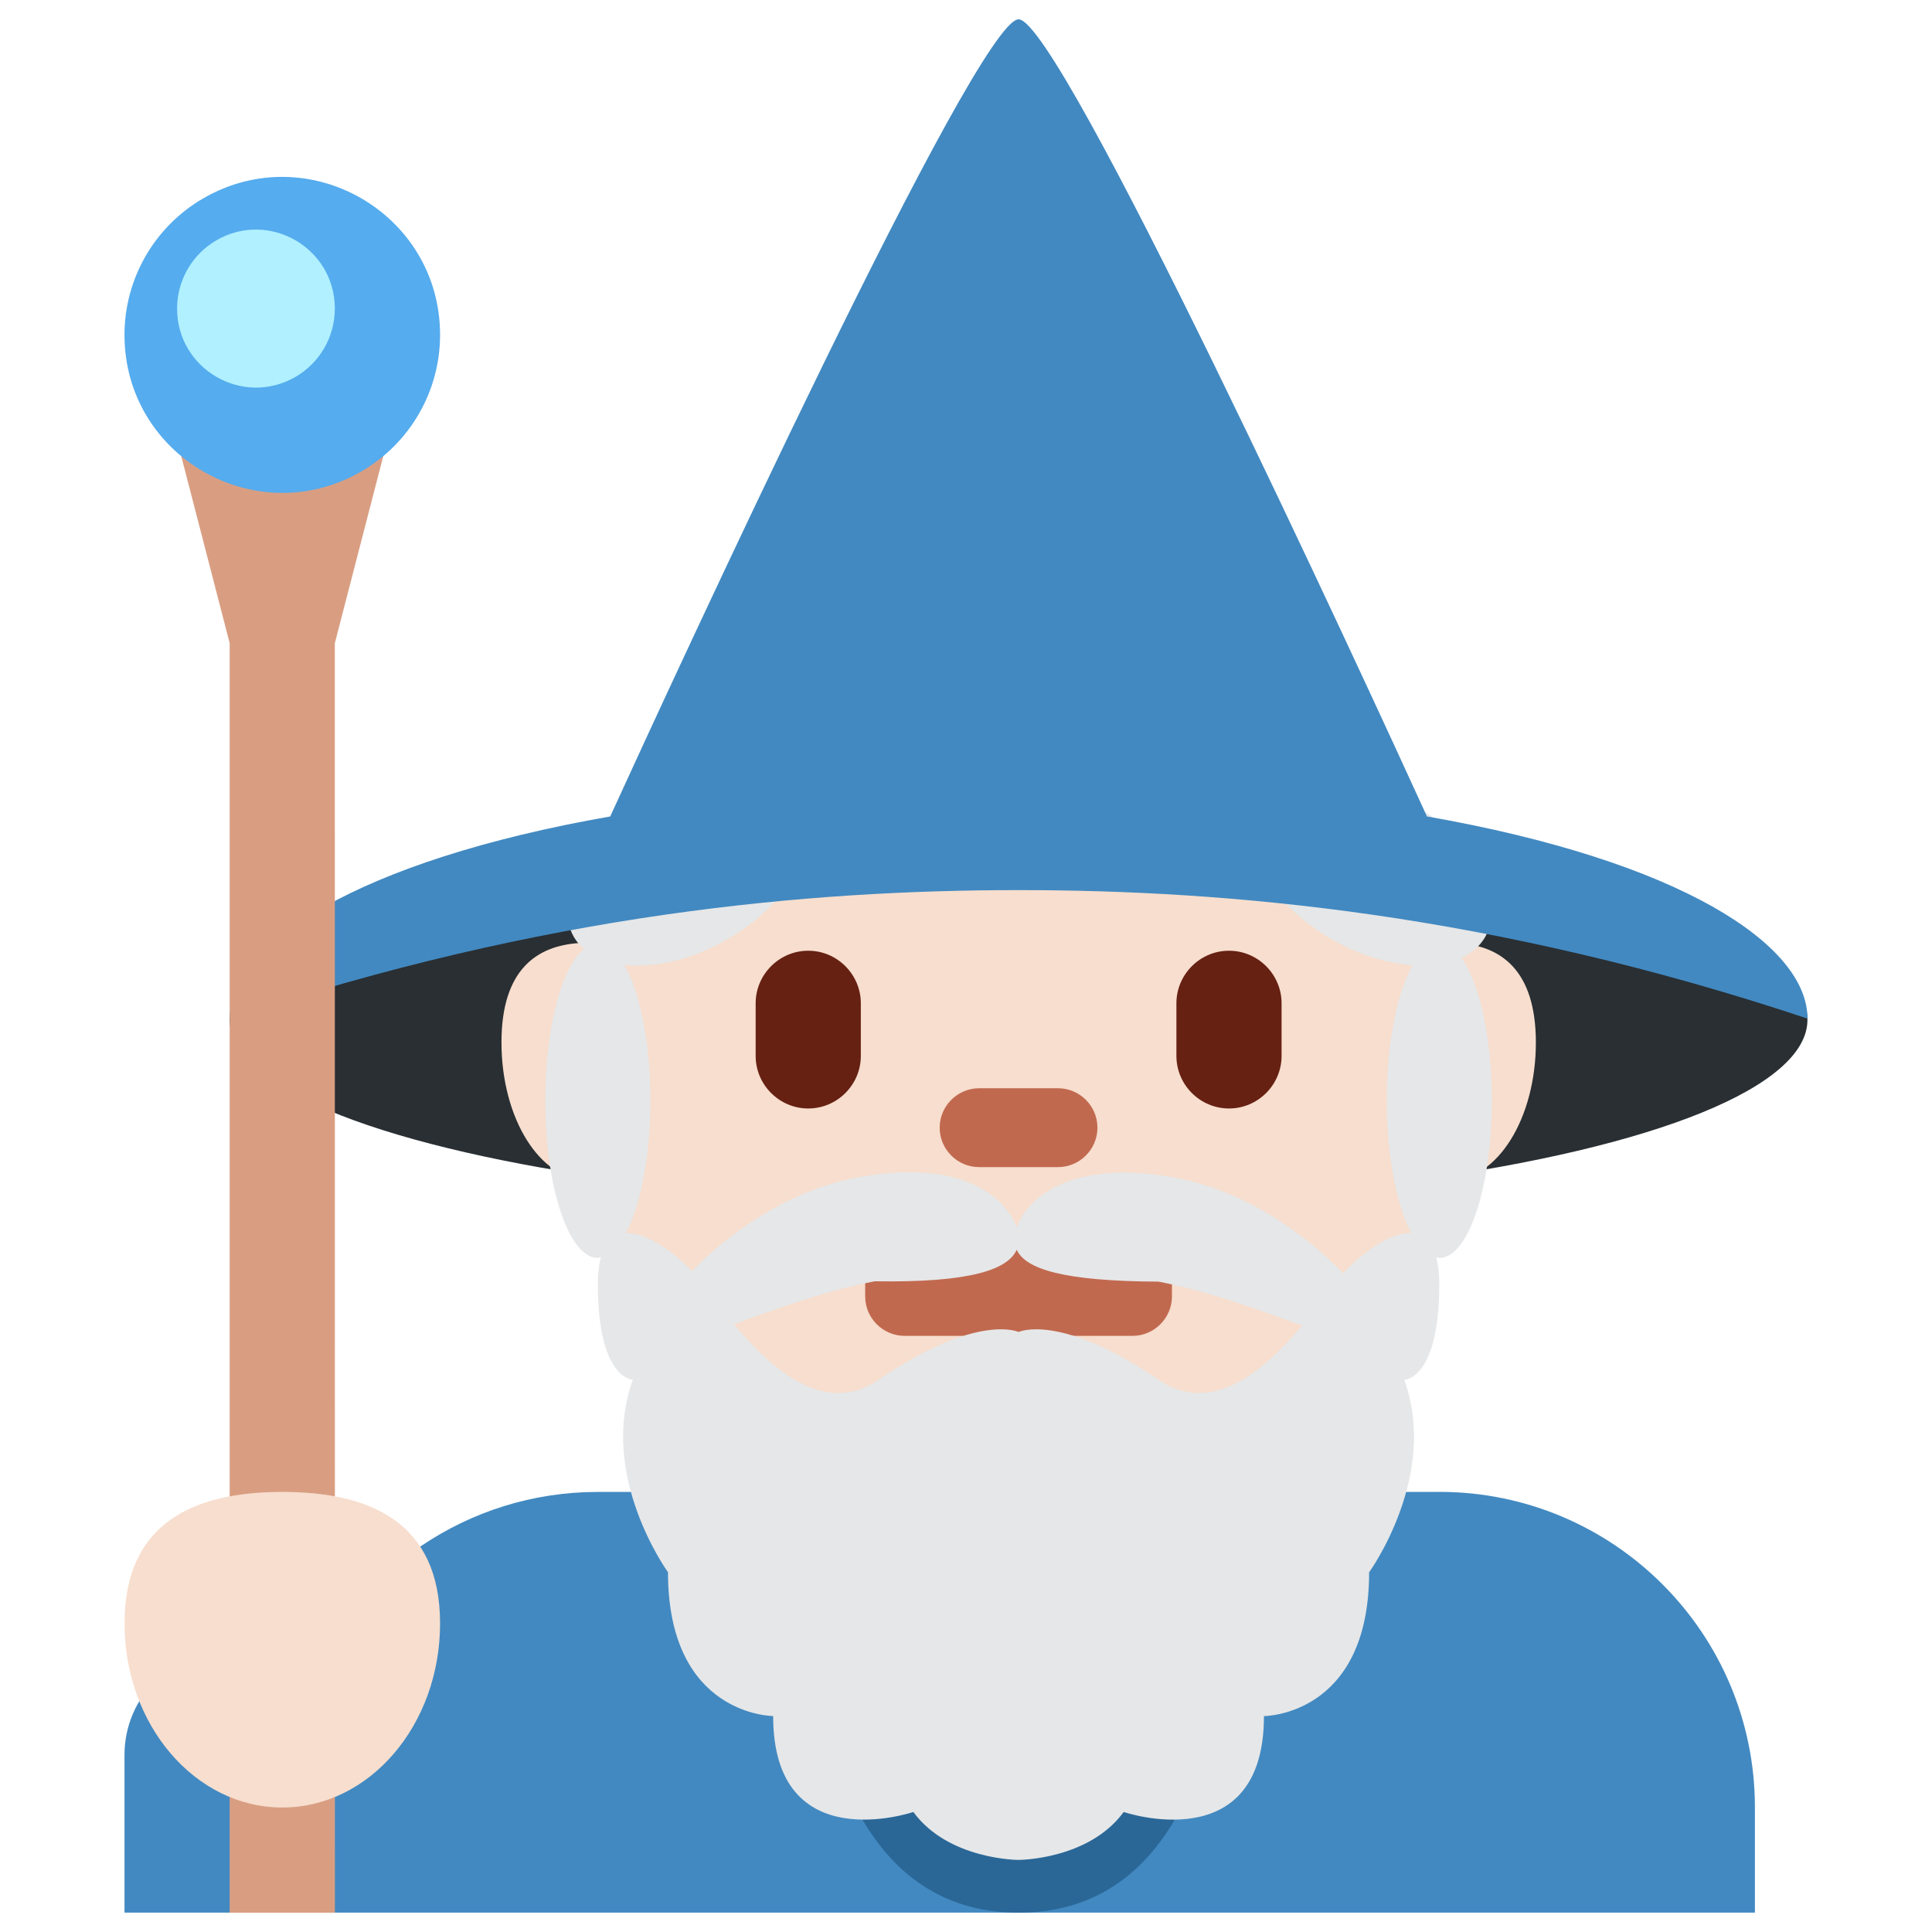 <svg xmlns="http://www.w3.org/2000/svg" viewBox="0 0 32 32" id="Man-Mage-Light-Skin-Tone--Streamline-Twemoji" height="32" width="32">
  <desc>
    Man Mage Light Skin Tone Streamline Emoji: https://streamlinehq.com
  </desc>
  <path fill="#4289c1" d="M23.84 24.711H9.902c-2.164 0 -4.02 1.315 -4.815 3.189 -0.319 -0.351 -0.774 -0.576 -1.283 -0.576 -0.958 0 -1.742 0.784 -1.742 1.742v2.613H29.067v-1.742c0 -2.886 -2.341 -5.227 -5.227 -5.227Z" stroke-width="0.889"></path>
  <path fill="#2a6797" d="M13.387 23.84h6.969s0.871 7.84 -3.484 7.84 -3.484 -7.84 -3.484 -7.84Z" stroke-width="0.889"></path>
  <path fill="#292f33" d="M3.804 16.892c0 2.366 10.889 3.846 19.6 2.662 4.043 -0.549 6.533 -1.564 6.533 -2.662 0 -2.366 -10.889 -3.846 -19.6 -2.662 -4.043 0.549 -6.533 1.564 -6.533 2.662" stroke-width="0.889"></path>
  <path fill="#f7dece" d="M24.135 15.619c-0.705 -3.136 -3.689 -7.535 -7.264 -7.535s-6.559 4.399 -7.264 7.535c-0.728 0.042 -1.301 0.453 -1.301 1.646 0 1.261 0.639 2.284 1.428 2.284 0.013 0 0.024 -0.005 0.037 -0.006 0.927 3.812 3.754 6.98 7.101 6.98s6.174 -3.168 7.101 -6.98c0.013 0.001 0.024 0.006 0.038 0.006 0.788 0 1.428 -1.023 1.428 -2.284 -0.002 -1.193 -0.574 -1.603 -1.303 -1.646Z" stroke-width="0.889"></path>
  <path fill="#662113" d="M13.387 18.36c-0.479 0 -0.871 -0.392 -0.871 -0.871v-0.871c0 -0.479 0.392 -0.871 0.871 -0.871s0.871 0.392 0.871 0.871v0.871c0 0.479 -0.392 0.871 -0.871 0.871Zm6.969 0c-0.479 0 -0.871 -0.392 -0.871 -0.871v-0.871c0 -0.479 0.392 -0.871 0.871 -0.871s0.871 0.392 0.871 0.871v0.871c0 0.479 -0.392 0.871 -0.871 0.871Z" stroke-width="0.889"></path>
  <path fill="#c1694f" d="M17.524 19.331h-1.307c-0.36 0 -0.653 -0.294 -0.653 -0.653s0.294 -0.653 0.653 -0.653h1.307c0.36 0 0.653 0.294 0.653 0.653s-0.294 0.653 -0.653 0.653Zm1.234 2.795h-3.775c-0.359 0 -0.653 -0.294 -0.653 -0.653v-0.288c0 -0.359 0.294 -0.653 0.653 -0.653h3.775c0.36 0 0.653 0.294 0.653 0.653v0.288c0 0.359 -0.294 0.653 -0.653 0.653Z" stroke-width="0.889"></path>
  <path fill="#e6e7e8" d="M24.209 15.866c0.168 -0.08 0.303 -0.195 0.391 -0.348 0.361 -0.625 -0.191 -1.619 -1.233 -2.221s-2.179 -0.582 -2.539 0.043c-0.361 0.625 0.191 1.619 1.233 2.22 0.452 0.26 0.918 0.398 1.335 0.426 -0.254 0.456 -0.427 1.283 -0.427 2.238 0 0.926 0.161 1.734 0.403 2.199 -0.356 -0.014 -0.83 0.345 -1.125 0.666 -0.618 -0.644 -1.604 -1.349 -2.718 -1.57 -1.788 -0.354 -2.527 0.336 -2.69 0.813 -0.158 -0.476 -0.896 -1.174 -2.692 -0.819 -1.097 0.217 -2.068 0.904 -2.687 1.539 -0.295 -0.311 -0.749 -0.642 -1.091 -0.629 0.243 -0.464 0.404 -1.274 0.404 -2.199 0 -0.959 -0.174 -1.789 -0.431 -2.243 0.493 0.056 1.11 -0.078 1.701 -0.42 1.042 -0.601 1.593 -1.596 1.233 -2.221 -0.361 -0.625 -1.497 -0.644 -2.539 -0.043s-1.593 1.596 -1.233 2.22c0.044 0.076 0.1 0.142 0.165 0.2 -0.367 0.307 -0.638 1.307 -0.638 2.506 0 1.443 0.39 2.613 0.871 2.613 0.017 0 0.034 -0.012 0.051 -0.016 -0.032 0.118 -0.051 0.263 -0.051 0.445 0 1.588 0.581 1.588 0.581 1.588 -0.581 1.588 0.581 3.188 0.581 3.188 0 2.382 1.742 2.382 1.742 2.382 -0.001 2.382 2.322 1.589 2.322 1.589 0.581 0.794 1.742 0.794 1.742 0.794s1.161 0 1.742 -0.794c0 0 2.323 0.794 2.323 -1.588 0 0 1.742 0 1.742 -2.382 0 0 1.161 -1.6 0.581 -3.188 0 0 0.581 0 0.581 -1.588 0 -0.183 -0.019 -0.327 -0.051 -0.446 0.017 0.003 0.034 0.016 0.051 0.016 0.481 0 0.871 -1.17 0.871 -2.613 -0.001 -1.045 -0.206 -1.941 -0.503 -2.359Zm-5.015 6.99c-1.643 -1.122 -2.323 -0.794 -2.323 -0.794s-0.68 -0.328 -2.323 0.794c-0.882 0.603 -1.763 -0.167 -2.391 -0.921 0.652 -0.24 1.467 -0.542 2.33 -0.713 1.595 0.026 2.207 -0.196 2.353 -0.522 0.146 0.317 0.762 0.521 2.352 0.528 0.882 0.174 1.716 0.488 2.375 0.729 -0.626 0.746 -1.499 1.496 -2.372 0.898Z" stroke-width="0.889"></path>
  <path fill="#4289c1" d="M23.635 13.523C22.566 11.183 17.562 0.32 16.871 0.32s-5.694 10.863 -6.764 13.203C5.908 14.259 3.804 15.647 3.804 16.871c5.227 -1.742 9.582 -2.128 13.067 -2.128s7.84 0.386 13.067 2.128c0 -1.224 -2.104 -2.612 -6.302 -3.348Z" stroke-width="0.889"></path>
  <path fill="#d99e82" d="M5.547 31.68H3.804V10.653L2.933 7.289h3.484l-0.871 3.364Z" stroke-width="0.889"></path>
  <path fill="#55acee" d="M2.062 5.547c0 2.012 2.178 3.269 3.92 2.263C6.791 7.343 7.289 6.48 7.289 5.547c0 -2.012 -2.178 -3.269 -3.92 -2.263 -0.809 0.467 -1.307 1.33 -1.307 2.263" stroke-width="0.889"></path>
  <path fill="#b0f0ff" d="M2.933 5.111c0 1.006 1.089 1.635 1.96 1.132 0.404 -0.233 0.653 -0.665 0.653 -1.132 0 -1.006 -1.089 -1.635 -1.96 -1.132 -0.404 0.233 -0.653 0.665 -0.653 1.132" stroke-width="0.889"></path>
  <path fill="#f7dece" d="M7.289 26.889c0 1.684 -1.17 3.049 -2.613 3.049s-2.613 -1.365 -2.613 -3.049 1.17 -2.178 2.613 -2.178 2.613 0.494 2.613 2.178Z" stroke-width="0.889"></path>
</svg>